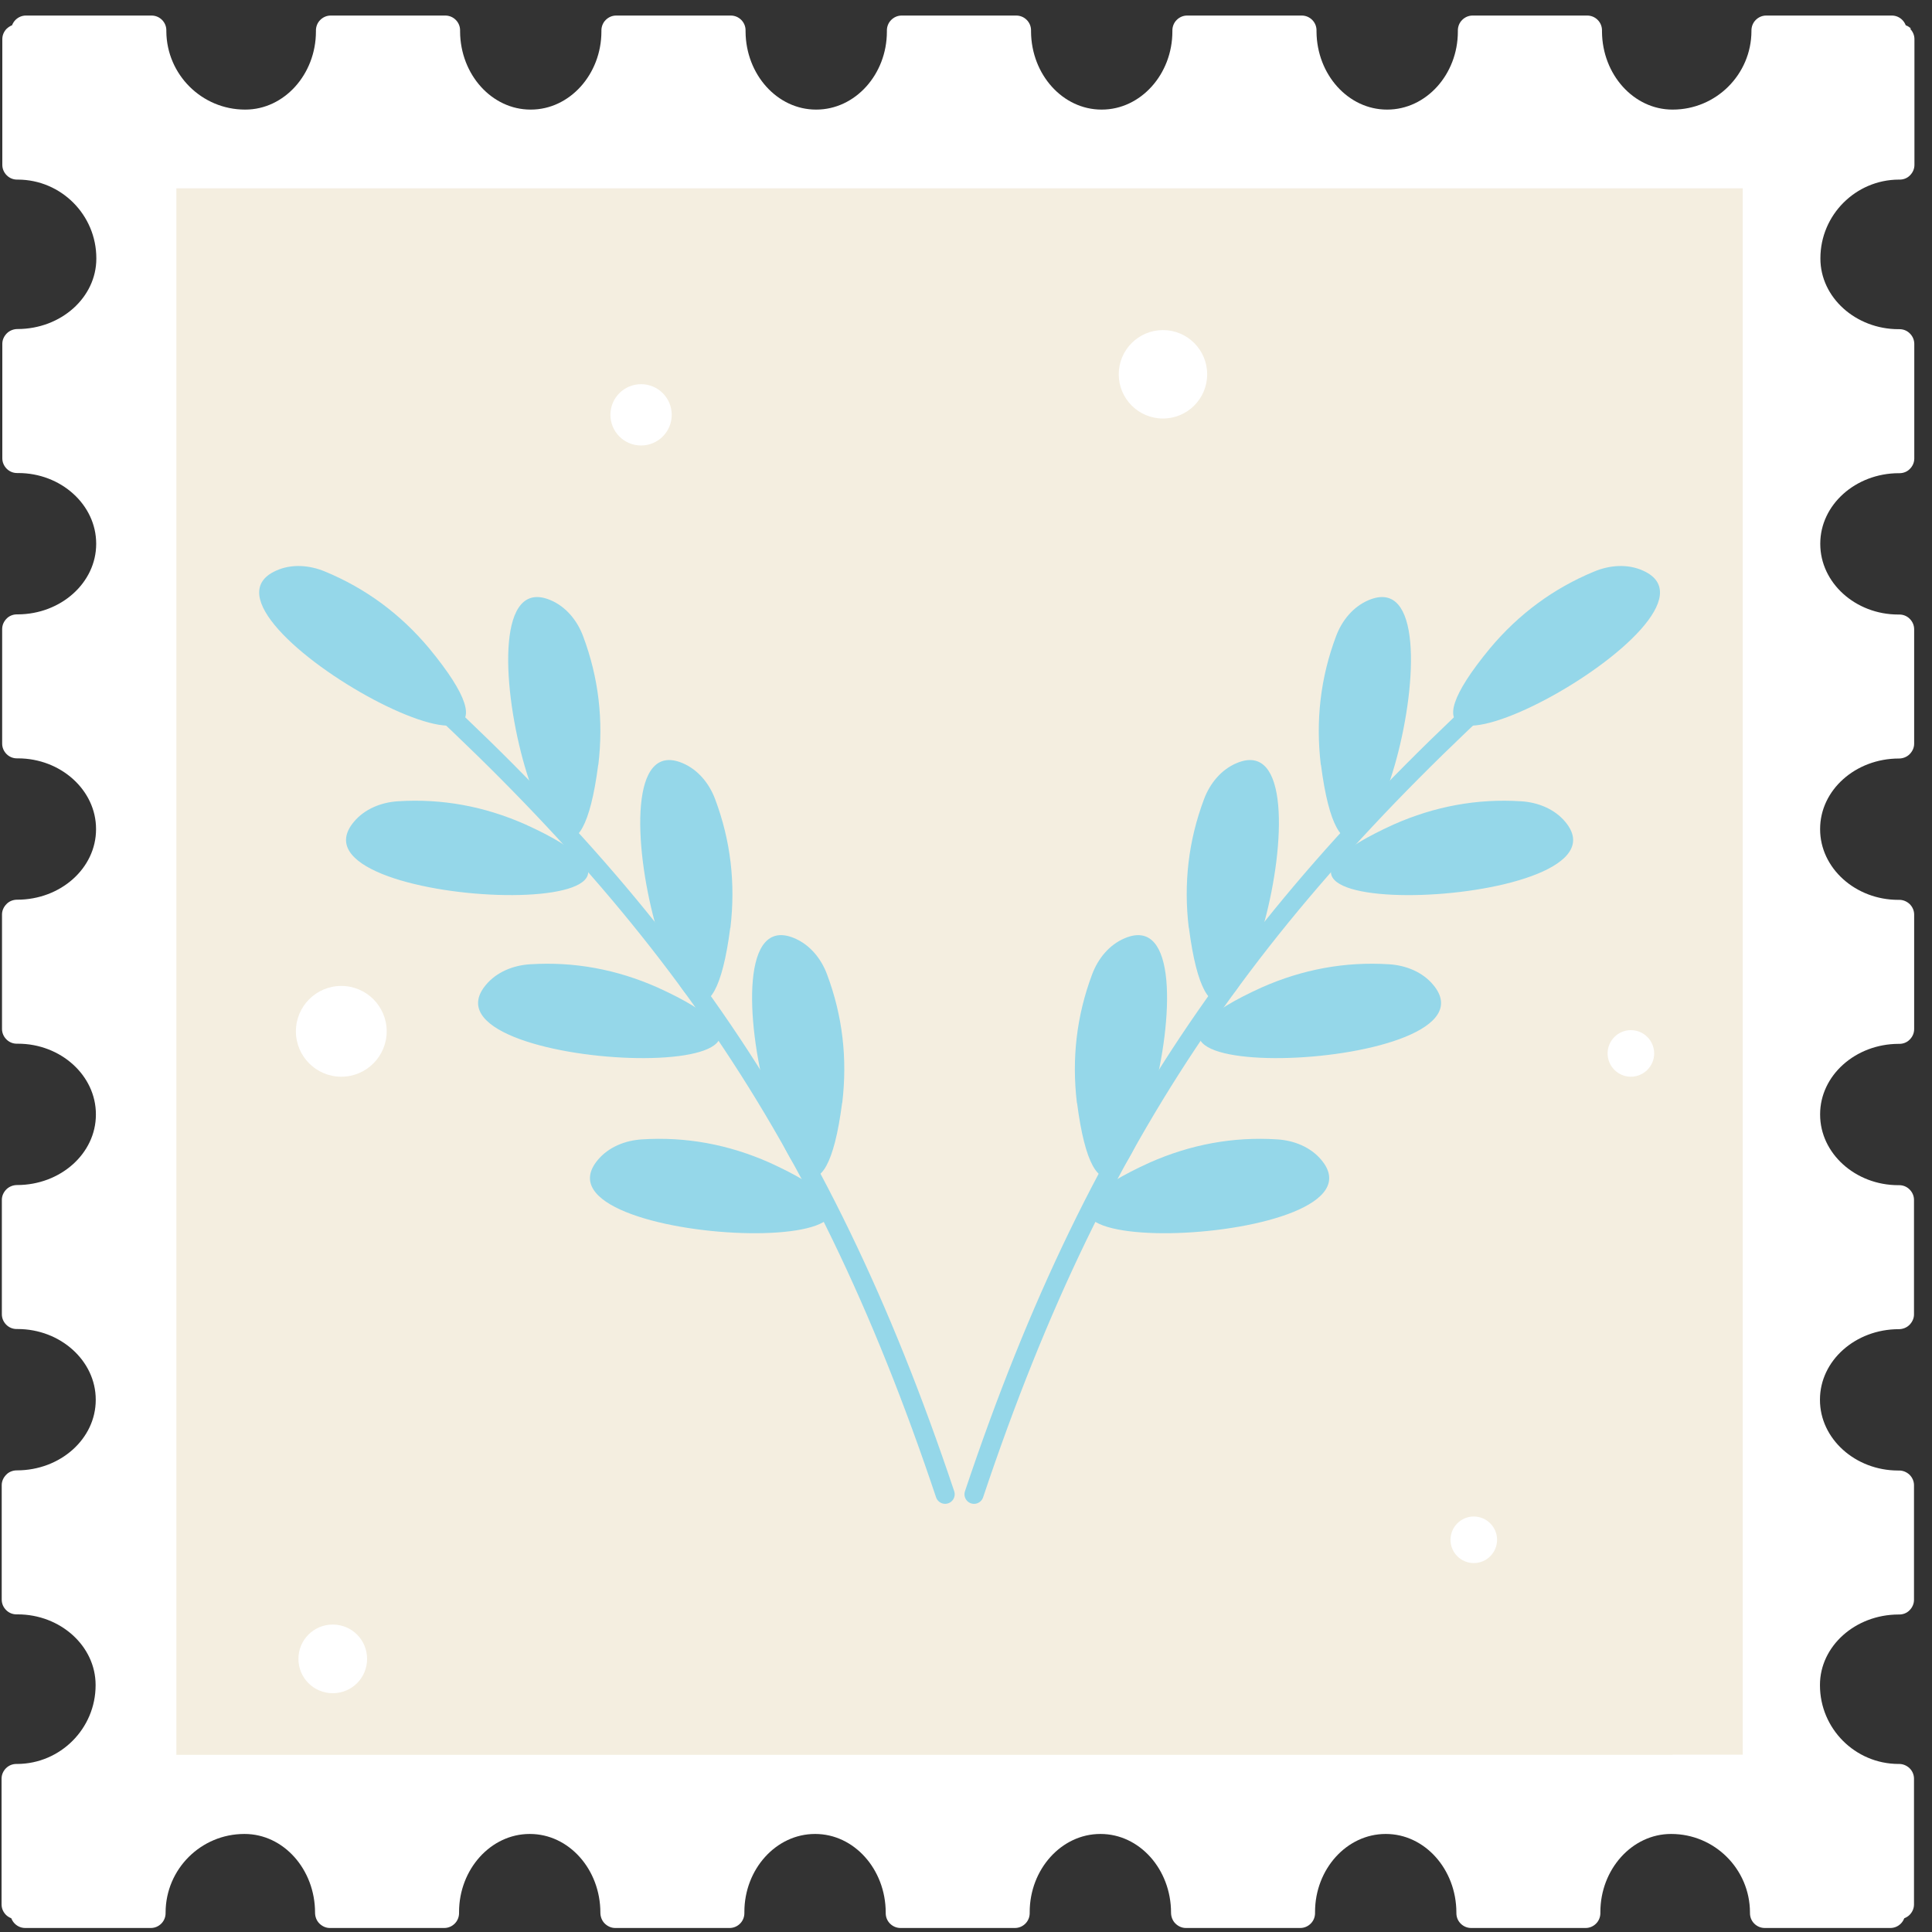 <?xml version="1.0" encoding="UTF-8"?> <svg xmlns="http://www.w3.org/2000/svg" width="101" height="101" viewBox="0 0 101 101" fill="none"><rect x="0" y="0" width="101" height="101" fill="#333333" stroke="none"/> <path d="M92.855 9.057L8.619 9.057V93.293H92.855V9.057Z" fill="#F4EEE0"></path> <path d="M99.905 1.499C99.828 1.422 99.735 1.361 99.627 1.322C99.589 1.222 99.527 1.122 99.45 1.045C99.304 0.898 99.111 0.813 98.903 0.813H92.331C92.123 0.813 91.93 0.898 91.784 1.045C91.638 1.191 91.561 1.391 91.561 1.592V1.63C91.553 3.895 89.711 5.729 87.446 5.729H87.431C85.412 5.729 83.763 3.903 83.748 1.653C83.748 1.63 83.748 1.607 83.748 1.584C83.748 1.16 83.401 0.813 82.978 0.813H76.983C76.775 0.813 76.582 0.898 76.436 1.045C76.29 1.191 76.213 1.391 76.213 1.592C76.213 1.607 76.213 1.638 76.213 1.653C76.213 3.888 74.556 5.729 72.522 5.729H72.507C70.488 5.729 68.839 3.903 68.824 1.653C68.824 1.63 68.824 1.607 68.824 1.584C68.824 1.16 68.477 0.813 68.053 0.813H62.059C61.851 0.813 61.658 0.898 61.512 1.045C61.366 1.191 61.289 1.391 61.289 1.592C61.289 1.607 61.289 1.63 61.289 1.646C61.289 3.88 59.632 5.729 57.598 5.729H57.583C55.564 5.729 53.915 3.903 53.9 1.653C53.9 1.63 53.9 1.607 53.9 1.584C53.9 1.16 53.553 0.813 53.129 0.813H47.135C46.927 0.813 46.734 0.898 46.588 1.045C46.441 1.191 46.364 1.391 46.364 1.592C46.364 1.607 46.364 1.638 46.364 1.653C46.364 3.888 44.708 5.729 42.674 5.729H42.658C40.64 5.729 38.991 3.903 38.976 1.653C38.976 1.63 38.976 1.607 38.976 1.584C38.976 1.16 38.629 0.813 38.205 0.813H32.211C32.003 0.813 31.81 0.898 31.664 1.045C31.517 1.191 31.44 1.391 31.44 1.592C31.44 1.607 31.44 1.63 31.44 1.646C31.44 3.88 29.784 5.729 27.75 5.729H27.734C25.716 5.729 24.067 3.903 24.052 1.653C24.052 1.63 24.052 1.607 24.052 1.584C24.052 1.16 23.705 0.813 23.281 0.813H17.287C17.079 0.813 16.886 0.898 16.74 1.045C16.593 1.191 16.516 1.391 16.516 1.592C16.516 1.607 16.516 1.63 16.516 1.646C16.516 3.88 14.86 5.729 12.826 5.729H12.81C10.553 5.729 8.719 3.903 8.696 1.653C8.696 1.63 8.696 1.607 8.696 1.584C8.696 1.16 8.349 0.813 7.925 0.813H1.353C1.145 0.813 0.953 0.898 0.806 1.045C0.729 1.122 0.668 1.222 0.629 1.322C0.529 1.361 0.436 1.422 0.352 1.499C0.205 1.646 0.121 1.838 0.121 2.046V8.618C0.121 8.826 0.205 9.019 0.352 9.165C0.498 9.312 0.691 9.389 0.891 9.389H0.937C3.202 9.397 5.036 11.238 5.036 13.503V13.519C5.036 15.553 3.187 17.201 0.914 17.201C0.714 17.201 0.506 17.279 0.359 17.425C0.213 17.571 0.121 17.764 0.121 17.972V23.959C0.121 24.167 0.205 24.359 0.352 24.506C0.498 24.652 0.691 24.729 0.891 24.729C0.891 24.729 0.937 24.729 0.953 24.729C3.187 24.729 5.028 26.386 5.028 28.42V28.435C5.028 30.461 3.187 32.11 0.93 32.118H0.883C0.683 32.118 0.483 32.195 0.344 32.341C0.198 32.488 0.113 32.68 0.113 32.888V38.875C0.113 39.083 0.198 39.276 0.344 39.422C0.49 39.568 0.683 39.645 0.883 39.645C0.883 39.645 0.922 39.645 0.937 39.645C3.172 39.645 5.021 41.302 5.021 43.336V43.351C5.021 45.386 3.172 47.034 0.899 47.034H0.891C0.691 47.034 0.483 47.111 0.344 47.258C0.198 47.404 0.105 47.597 0.105 47.805V53.791C0.105 53.999 0.19 54.192 0.336 54.338C0.483 54.485 0.675 54.562 0.876 54.562C0.876 54.562 0.922 54.562 0.937 54.562C3.172 54.562 5.013 56.218 5.013 58.252V58.268C5.013 60.302 3.164 61.951 0.891 61.951C0.691 61.951 0.483 62.028 0.336 62.174C0.19 62.321 0.097 62.513 0.097 62.721V68.708C0.097 68.916 0.182 69.108 0.329 69.255C0.475 69.401 0.668 69.478 0.868 69.478C0.868 69.478 0.906 69.478 0.922 69.478C3.156 69.478 5.005 71.135 5.005 73.169V73.184C5.005 75.218 3.156 76.867 0.883 76.867H0.876C0.675 76.867 0.467 76.944 0.329 77.091C0.182 77.237 0.09 77.43 0.09 77.638V83.624C0.09 83.832 0.174 84.025 0.321 84.171C0.467 84.318 0.66 84.395 0.86 84.395C0.86 84.395 0.906 84.395 0.922 84.395C3.156 84.395 4.998 86.051 4.998 88.085V88.101C4.998 90.366 3.156 92.207 0.899 92.215H0.853C0.652 92.215 0.46 92.292 0.313 92.438C0.167 92.585 0.082 92.777 0.082 92.985V99.558C0.082 99.766 0.167 99.958 0.313 100.105C0.39 100.182 0.49 100.243 0.591 100.282C0.629 100.382 0.691 100.482 0.768 100.559C0.914 100.706 1.107 100.79 1.315 100.79H7.887C8.095 100.79 8.288 100.706 8.434 100.559C8.58 100.413 8.657 100.213 8.657 100.012V99.974C8.665 97.709 10.507 95.875 12.772 95.875H12.787C14.821 95.875 16.47 97.724 16.47 99.989C16.47 100.197 16.547 100.405 16.694 100.552C16.84 100.698 17.032 100.79 17.241 100.79H23.227C23.435 100.79 23.628 100.706 23.774 100.559C23.921 100.413 23.998 100.213 23.998 100.012C23.998 99.997 23.998 99.974 23.998 99.958C23.998 97.724 25.654 95.875 27.688 95.875H27.704C29.738 95.875 31.386 97.724 31.386 99.989C31.386 100.197 31.463 100.405 31.61 100.552C31.756 100.698 31.949 100.79 32.157 100.79H38.144C38.352 100.79 38.544 100.706 38.691 100.559C38.837 100.413 38.914 100.213 38.914 100.012C38.914 99.997 38.914 99.966 38.914 99.951C38.914 97.716 40.571 95.875 42.605 95.875H42.62C44.646 95.875 46.295 97.716 46.303 99.974V100.012C46.303 100.22 46.38 100.413 46.526 100.559C46.673 100.706 46.865 100.79 47.073 100.79H53.06C53.268 100.79 53.461 100.706 53.607 100.559C53.753 100.413 53.83 100.213 53.83 100.012C53.83 99.997 53.83 99.974 53.83 99.958C53.83 97.724 55.487 95.875 57.521 95.875H57.536C59.57 95.875 61.219 97.724 61.219 99.989C61.219 100.197 61.296 100.405 61.443 100.552C61.589 100.698 61.782 100.79 61.99 100.79H67.976C68.184 100.79 68.377 100.706 68.523 100.559C68.67 100.413 68.747 100.213 68.747 100.012C68.747 99.997 68.747 99.966 68.747 99.951C68.747 97.716 70.403 95.875 72.437 95.875H72.453C74.479 95.875 76.128 97.716 76.136 99.974V100.012C76.136 100.22 76.213 100.413 76.359 100.559C76.505 100.706 76.698 100.79 76.906 100.79H82.893C83.101 100.79 83.293 100.706 83.44 100.559C83.586 100.413 83.663 100.213 83.663 100.012C83.663 99.997 83.663 99.974 83.663 99.958C83.663 97.724 85.32 95.875 87.354 95.875H87.369C89.634 95.875 91.476 97.709 91.484 99.974V100.012C91.484 100.22 91.561 100.413 91.707 100.559C91.853 100.706 92.046 100.79 92.254 100.79H98.826C99.034 100.79 99.227 100.706 99.373 100.559C99.45 100.482 99.512 100.382 99.55 100.282C99.651 100.243 99.751 100.182 99.828 100.105C99.974 99.958 100.059 99.766 100.059 99.558V92.985C100.059 92.777 99.974 92.585 99.828 92.438C99.681 92.3 99.489 92.215 99.288 92.215H99.242C96.977 92.207 95.143 90.366 95.143 88.101V88.085C95.143 86.059 96.985 84.41 99.242 84.402H99.288C99.489 84.402 99.689 84.325 99.828 84.179C99.974 84.032 100.059 83.84 100.059 83.632V77.645C100.059 77.437 99.974 77.245 99.828 77.098C99.681 76.96 99.489 76.875 99.288 76.875H99.281C99.281 76.875 99.242 76.875 99.227 76.875C96.992 76.875 95.143 75.218 95.143 73.184V73.169C95.143 71.135 96.992 69.486 99.265 69.486C99.466 69.486 99.674 69.409 99.82 69.263C99.966 69.116 100.059 68.924 100.059 68.716V62.729C100.059 62.521 99.974 62.328 99.828 62.182C99.681 62.035 99.489 61.958 99.288 61.958C99.288 61.958 99.25 61.958 99.234 61.958C97 61.958 95.151 60.302 95.151 58.268V58.252C95.151 56.226 96.992 54.577 99.25 54.57H99.296C99.496 54.57 99.697 54.492 99.835 54.346C99.982 54.2 100.067 54.007 100.067 53.799V47.812C100.067 47.605 99.982 47.412 99.835 47.265C99.689 47.127 99.496 47.042 99.296 47.042H99.288C99.288 47.042 99.25 47.042 99.234 47.042C97 47.042 95.151 45.386 95.151 43.351V43.336C95.151 41.302 97 39.653 99.273 39.653C99.473 39.653 99.681 39.576 99.828 39.43C99.974 39.283 100.067 39.091 100.067 38.883V32.896C100.067 32.688 99.982 32.495 99.835 32.349C99.689 32.203 99.496 32.126 99.296 32.126C99.296 32.126 99.25 32.126 99.234 32.126C97 32.126 95.159 30.469 95.159 28.435V28.42C95.159 26.393 97 24.744 99.258 24.737H99.304C99.504 24.737 99.704 24.66 99.843 24.513C99.99 24.367 100.074 24.174 100.074 23.966V17.98C100.074 17.772 99.99 17.579 99.843 17.433C99.697 17.286 99.504 17.209 99.304 17.209C99.304 17.209 99.265 17.209 99.25 17.209C97.016 17.209 95.166 15.553 95.166 13.519V13.503C95.166 11.238 97.008 9.397 99.265 9.389H99.312C99.512 9.389 99.712 9.312 99.851 9.165C99.997 9.019 100.082 8.826 100.082 8.618V2.046C100.082 1.838 99.997 1.646 99.851 1.499H99.905ZM87.446 91.737H9.22V9.843H91.106V91.73H87.446V91.737Z" fill="white"></path> <path d="M49.409 78.116C42.783 58.315 34.122 46.473 18.366 32.766" stroke="#95D7E9" stroke-linecap="round" stroke-linejoin="round"></path> <path d="M27.465 43.098C39.408 48.514 14.668 47.551 18.497 42.967C19.059 42.289 19.93 41.942 20.808 41.888C23.105 41.742 25.323 42.15 27.465 43.098Z" fill="#95D7E9"></path> <path d="M31.272 39.986C29.592 52.992 23.267 29.053 28.775 31.372C29.584 31.711 30.178 32.435 30.486 33.267C31.295 35.425 31.557 37.659 31.279 39.986H31.272Z" fill="#95D7E9"></path> <path d="M22.434 33.891C30.779 44.008 8.982 32.258 14.437 29.831C15.238 29.469 16.171 29.538 16.987 29.877C19.114 30.756 20.932 32.096 22.434 33.891Z" fill="#95D7E9"></path> <path d="M34.369 51.62C46.311 57.036 21.571 56.073 25.4 51.489C25.963 50.81 26.834 50.464 27.712 50.41C30.008 50.264 32.227 50.672 34.369 51.62Z" fill="#95D7E9"></path> <path d="M38.175 48.507C36.495 61.513 30.17 37.574 35.679 39.893C36.488 40.232 37.081 40.956 37.389 41.788C38.198 43.946 38.46 46.18 38.183 48.507H38.175Z" fill="#95D7E9"></path> <path d="M40.217 60.773C52.16 66.19 27.42 65.227 31.249 60.642C31.811 59.964 32.682 59.618 33.56 59.564C35.856 59.417 38.075 59.826 40.217 60.773Z" fill="#95D7E9"></path> <path d="M44.023 57.66C42.343 70.666 36.017 46.727 41.526 49.046C42.335 49.385 42.929 50.109 43.237 50.942C44.046 53.099 44.308 55.333 44.03 57.66H44.023Z" fill="#95D7E9"></path> <path d="M50.92 78.117C57.546 58.316 66.206 46.473 81.962 32.767" stroke="#95D7E9" stroke-linecap="round" stroke-linejoin="round"></path> <path d="M72.863 43.099C60.921 48.515 85.661 47.552 81.832 42.968C81.269 42.289 80.398 41.943 79.52 41.889C77.224 41.742 75.005 42.151 72.863 43.099Z" fill="#95D7E9"></path> <path d="M69.057 39.985C70.737 52.991 77.062 29.052 71.553 31.372C70.744 31.71 70.151 32.435 69.843 33.267C69.034 35.424 68.772 37.658 69.049 39.985H69.057Z" fill="#95D7E9"></path> <path d="M77.894 33.891C69.55 44.008 91.347 32.258 85.892 29.831C85.091 29.469 84.158 29.538 83.342 29.877C81.215 30.756 79.397 32.096 77.894 33.891Z" fill="#95D7E9"></path> <path d="M65.96 51.62C54.017 57.036 78.757 56.073 74.928 51.489C74.366 50.81 73.495 50.464 72.617 50.41C70.321 50.264 68.102 50.672 65.96 51.62Z" fill="#95D7E9"></path> <path d="M62.154 48.507C63.833 61.513 70.159 37.574 64.65 39.893C63.841 40.232 63.248 40.956 62.94 41.788C62.13 43.946 61.868 46.18 62.146 48.507H62.154Z" fill="#95D7E9"></path> <path d="M60.111 60.773C48.169 66.19 72.909 65.227 69.08 60.642C68.517 59.964 67.647 59.618 66.768 59.564C64.472 59.417 62.253 59.826 60.111 60.773Z" fill="#95D7E9"></path> <path d="M56.306 57.661C57.986 70.666 64.311 46.728 58.802 49.047C57.993 49.386 57.4 50.11 57.092 50.942C56.283 53.099 56.021 55.334 56.298 57.661H56.306Z" fill="#95D7E9"></path> <path d="M60.797 21.879C62.073 21.879 63.108 20.844 63.108 19.567C63.108 18.291 62.073 17.256 60.797 17.256C59.52 17.256 58.485 18.291 58.485 19.567C58.485 20.844 59.52 21.879 60.797 21.879Z" fill="white"></path> <path d="M20.215 53.915C20.215 55.225 19.152 56.288 17.842 56.288C16.532 56.288 15.469 55.225 15.469 53.915C15.469 52.605 16.532 51.542 17.842 51.542C19.152 51.542 20.215 52.605 20.215 53.915Z" fill="white"></path> <path d="M86.476 55.071C86.476 55.741 85.929 56.288 85.258 56.288C84.588 56.288 84.041 55.741 84.041 55.071C84.041 54.401 84.588 53.853 85.258 53.853C85.929 53.853 86.476 54.401 86.476 55.071Z" fill="white"></path> <path d="M78.263 80.497C78.263 81.167 77.716 81.714 77.046 81.714C76.375 81.714 75.828 81.167 75.828 80.497C75.828 79.826 76.375 79.279 77.046 79.279C77.716 79.279 78.263 79.826 78.263 80.497Z" fill="white"></path> <path d="M19.191 86.722C19.191 87.716 18.39 88.517 17.396 88.517C16.402 88.517 15.601 87.716 15.601 86.722C15.601 85.728 16.402 84.927 17.396 84.927C18.39 84.927 19.191 85.728 19.191 86.722Z" fill="white"></path> <path d="M35.116 21.686C35.116 22.572 34.4 23.289 33.514 23.289C32.628 23.289 31.911 22.572 31.911 21.686C31.911 20.8 32.628 20.084 33.514 20.084C34.4 20.084 35.116 20.8 35.116 21.686Z" fill="white"></path> </svg> 